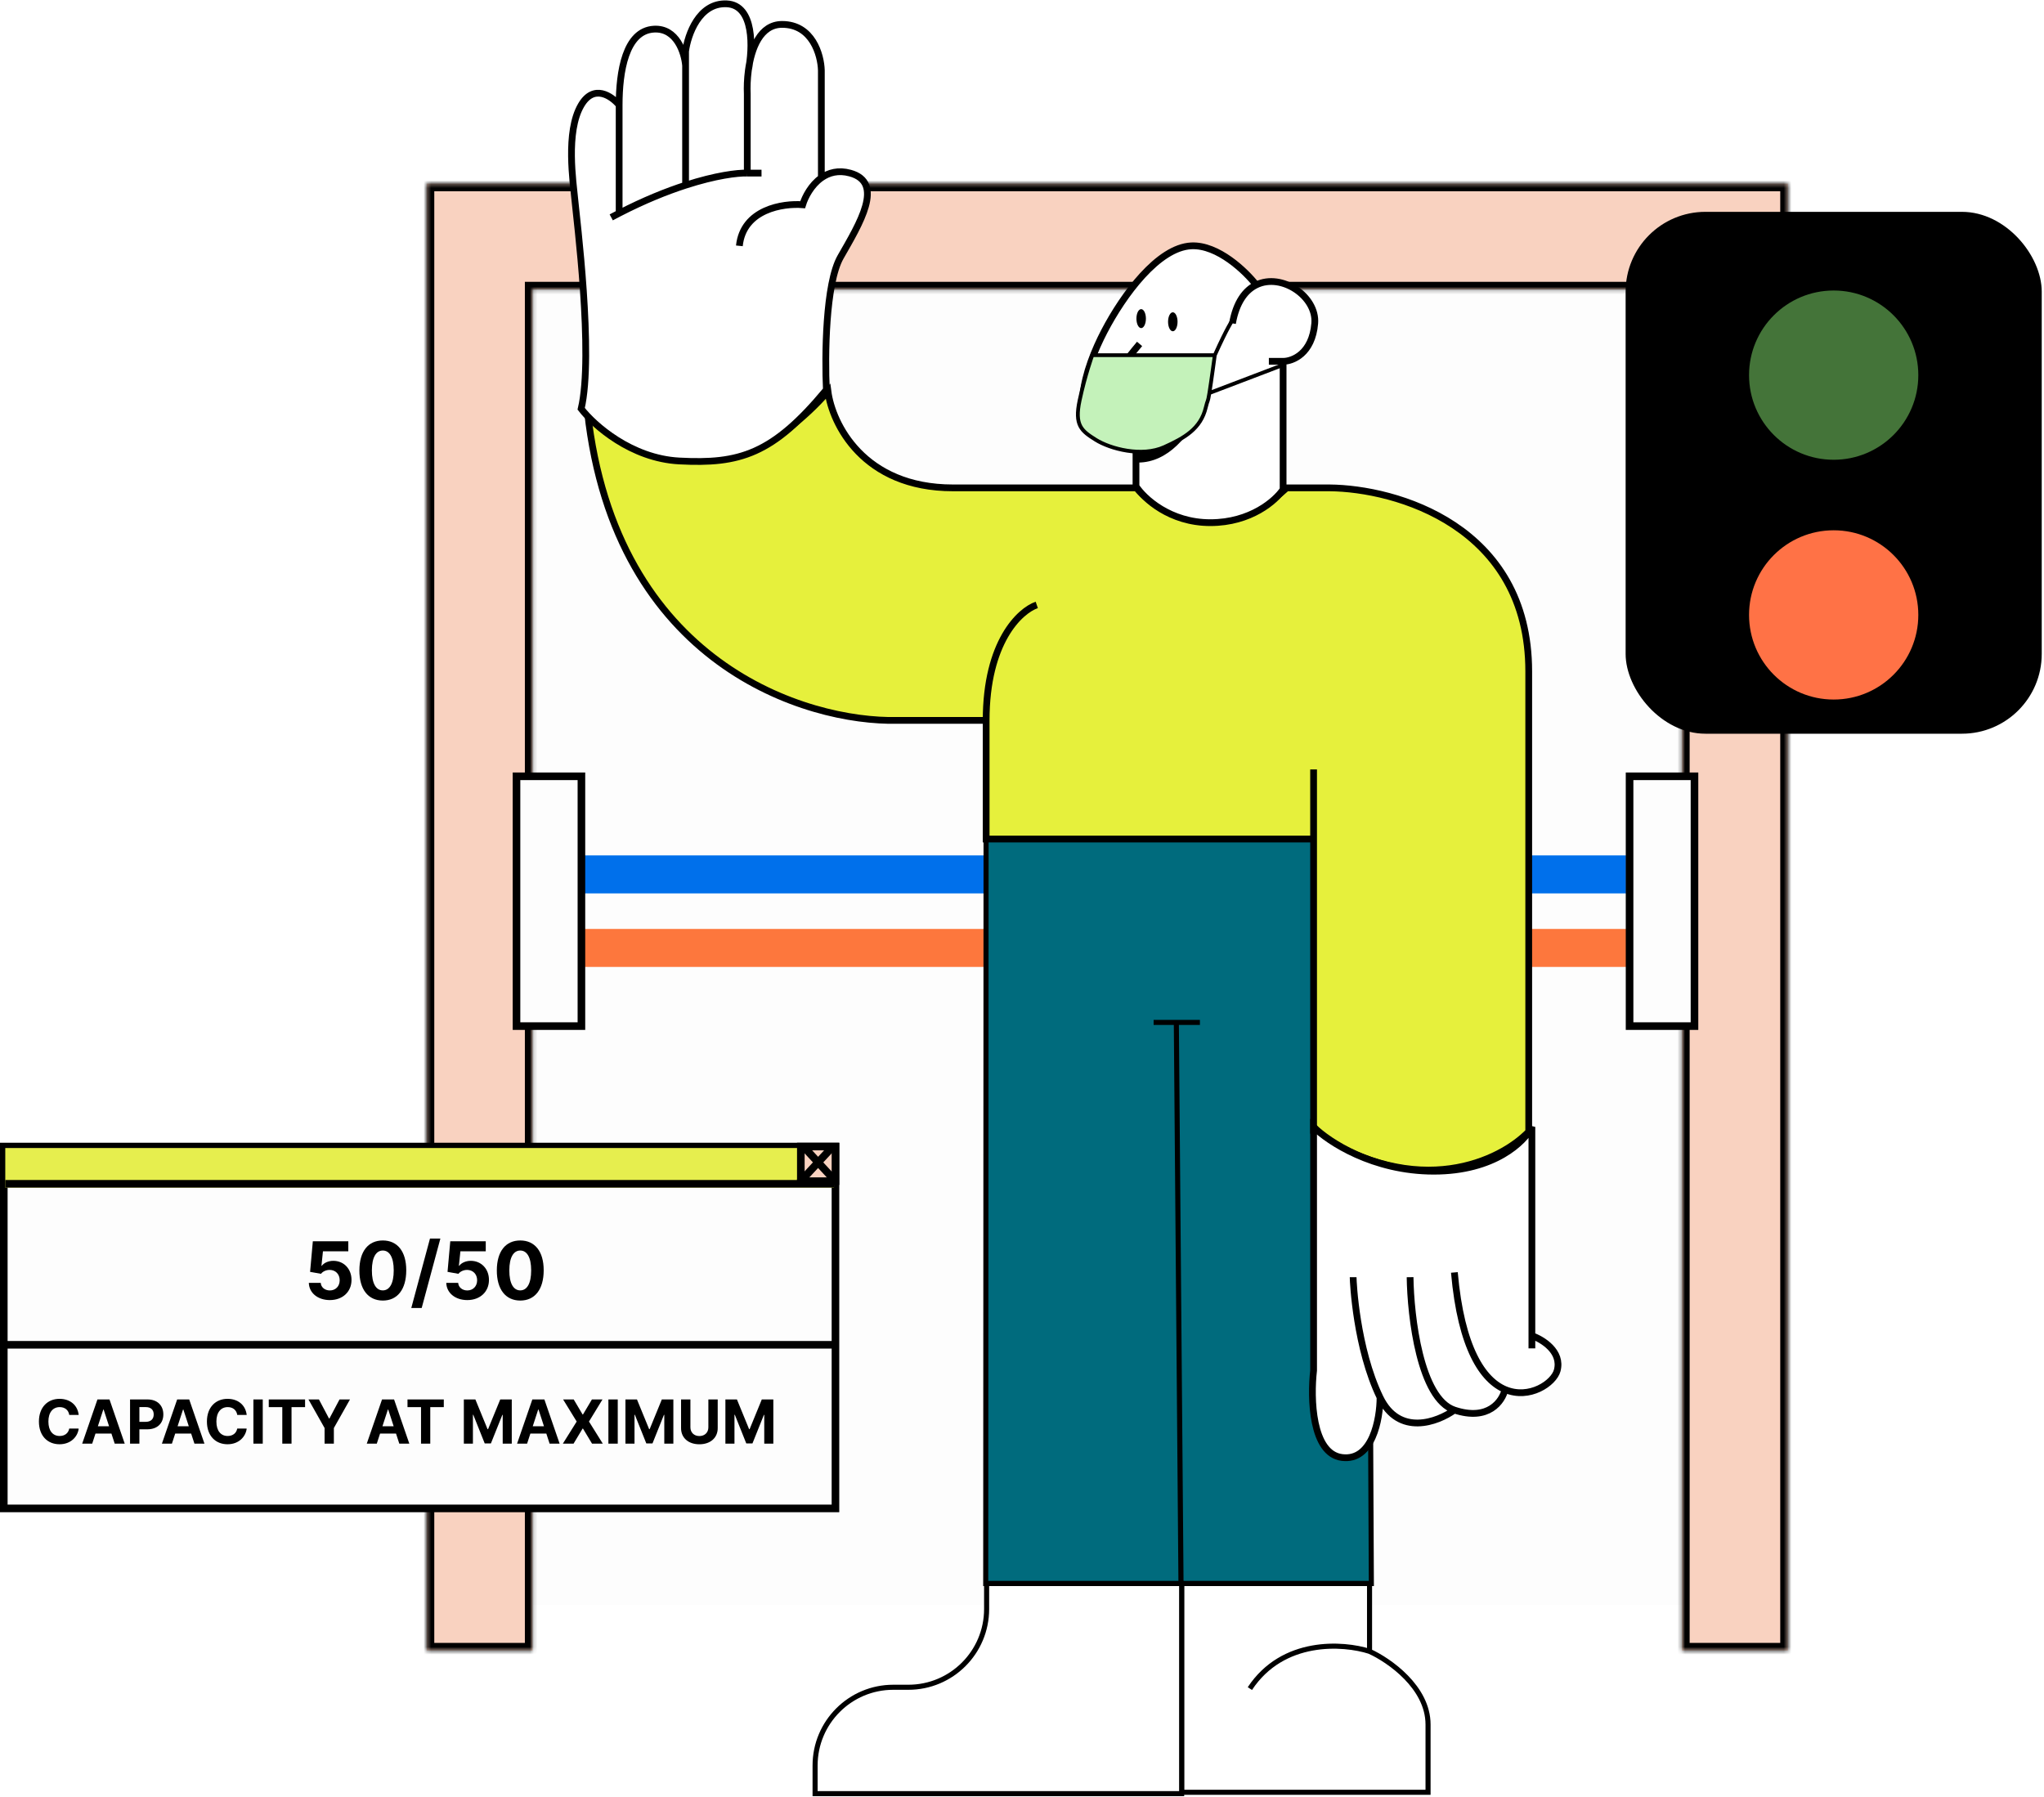 <svg width="538" height="473" viewBox="0 0 538 473" fill="none" xmlns="http://www.w3.org/2000/svg">
<rect x="112.307" y="48.336" width="358.269" height="374.047" fill="#FDFDFD"/>
<mask id="path-2-inside-1" fill="white">
<path fill-rule="evenodd" clip-rule="evenodd" d="M112.307 48.336H470.576V76.181L470.576 434.449H442.731L442.731 76.181L140.152 76.181L140.152 434.449H112.307L112.307 76.181V48.336Z"/>
</mask>
<path fill-rule="evenodd" clip-rule="evenodd" d="M112.307 48.336H470.576V76.181L470.576 434.449H442.731L442.731 76.181L140.152 76.181L140.152 434.449H112.307L112.307 76.181V48.336Z" fill="#F9D2C0"/>
<path d="M470.576 48.336H472.576V46.336H470.576V48.336ZM112.307 48.336V46.336H110.307V48.336H112.307ZM470.576 76.181H472.576H470.576ZM470.576 434.449V436.449H472.576V434.449H470.576ZM442.731 434.449H440.731V436.449H442.731V434.449ZM442.731 76.181H444.731V74.181H442.731V76.181ZM140.152 76.181V74.181H138.152V76.181H140.152ZM140.152 434.449V436.449H142.152V434.449H140.152ZM112.307 434.449H110.307V436.449H112.307V434.449ZM112.307 76.181H114.307H112.307ZM470.576 46.336H112.307V50.336H470.576V46.336ZM472.576 76.181V48.336H468.576V76.181H472.576ZM472.576 434.449L472.576 76.181H468.576L468.576 434.449H472.576ZM442.731 436.449H470.576V432.449H442.731V436.449ZM440.731 76.181L440.731 434.449H444.731L444.731 76.181H440.731ZM140.152 78.181L442.731 78.181V74.181L140.152 74.181V78.181ZM138.152 76.181L138.152 434.449H142.152L142.152 76.181H138.152ZM140.152 432.449H112.307V436.449H140.152V432.449ZM114.307 434.449L114.307 76.181H110.307L110.307 434.449H114.307ZM110.307 48.336V76.181H114.307V48.336H110.307Z" fill="black" mask="url(#path-2-inside-1)"/>
<line x1="153.416" y1="230.16" x2="428.003" y2="230.16" stroke="#0070EB" stroke-width="10"/>
<path d="M153.416 249.515H429.073" stroke="#FD773D" stroke-width="10"/>
<rect x="135.949" y="204.338" width="17.086" height="65.755" fill="#FDFDFD" stroke="black" stroke-width="2"/>
<rect x="428.919" y="204.338" width="17.086" height="65.755" fill="#FDFDFD" stroke="black" stroke-width="2"/>
<path d="M259.451 416.826L259.544 219.515H359.991L360.953 416.826H310.857H310.843H259.451Z" fill="#006B7D"/>
<path d="M303.641 269.126H315.827M259.544 219.515L259.451 416.826H310.857L309.623 269.126L310.843 416.826H360.953L359.991 219.515H259.544Z" stroke="black" stroke-width="1.334"/>
<path d="M360.477 416.826H311.019V471.771H375.875V453.923C375.875 444.124 365.61 437.008 360.477 434.675V416.826Z" fill="white"/>
<path d="M360.477 434.675V416.826H311.019V471.771H375.875C375.875 469.905 375.875 463.722 375.875 453.923C375.875 444.124 365.61 437.008 360.477 434.675ZM360.477 434.675C353.594 432.458 337.659 431.315 328.979 444.474" stroke="black" stroke-width="1.334"/>
<path d="M311.019 472.121V416.826H259.686V423.536C259.686 434.906 250.468 444.124 239.097 444.124H235.128C223.758 444.124 214.54 453.342 214.54 464.712V472.121H311.019Z" fill="white" stroke="black" stroke-width="1.334"/>
<path d="M250.819 128.417C227.169 128.417 219.037 111.485 217.926 103.019C191.612 132.997 164.77 119.118 154.639 108.432C161.967 174.717 212.097 190.178 236.246 189.623H259.563V220.85H345.75V297.877C373.397 316.197 395.02 305.511 402.376 297.877V176.715C402.376 138.41 367.401 128.556 349.914 128.417H338.672C321.018 144.739 304.946 135.218 299.117 128.417H250.819Z" fill="#E6F03C"/>
<path d="M345.75 220.85V297.877C373.397 316.197 395.02 305.511 402.376 297.877C402.376 273.451 402.376 215.021 402.376 176.715C402.376 138.41 367.401 128.556 349.914 128.417H338.672C321.018 144.739 304.946 135.218 299.117 128.417C292.872 128.417 274.468 128.417 250.819 128.417C227.169 128.417 219.037 111.485 217.926 103.019C191.612 132.997 164.77 119.118 154.639 108.432C161.967 174.717 212.097 190.178 236.246 189.623H259.563M345.75 220.85H259.563V189.623M345.75 220.85V202.53M259.563 189.623C259.563 168.971 268.445 160.755 272.886 159.228" stroke="black" stroke-width="1.779"/>
<path d="M337.725 95.108V128.833C335.782 131.748 329.231 137.577 318.572 137.577C307.913 137.577 301.085 131.193 299.003 128.001V118.046C296.821 118.058 294.461 117.665 291.925 116.759C280.266 112.595 285.679 96.773 290.675 87.197C295.672 77.621 304.832 65.13 313.575 64.713C320.57 64.38 327.871 71.427 330.646 74.992C337.372 71.701 346.636 78.1 346.052 85.115C345.386 93.109 340.223 95.108 337.725 95.108Z" fill="white"/>
<path d="M337.725 95.108V128.833C335.782 131.748 329.231 137.577 318.572 137.577C307.913 137.577 301.085 131.193 299.003 128.001V118.046M337.725 95.108C340.223 95.108 345.386 93.109 346.052 85.115C346.636 78.1 337.372 71.701 330.646 74.992M337.725 95.108H333.977M324.401 85.115C325.394 79.532 327.791 76.388 330.646 74.992M330.646 74.992C327.871 71.427 320.57 64.38 313.575 64.713C304.832 65.13 295.672 77.621 290.675 87.197C285.679 96.773 280.266 112.595 291.925 116.759C294.461 117.665 296.821 118.058 299.003 118.046M315.353 107.688C315.457 107.52 315.558 107.351 315.657 107.182C318.988 101.52 316.842 105.16 315.353 107.688ZM315.353 107.688C312.059 113.038 306.609 118.005 299.003 118.046" stroke="black" stroke-width="1.779"/>
<path d="M315.959 108.398C316.603 107.034 317.097 105.758 317.437 104.684C317.167 106.033 316.654 107.269 315.959 108.398C313.19 114.264 307.641 121.755 299.534 121.755V118.008C303.953 117.194 312.369 114.236 315.959 108.398Z" fill="black"/>
<path d="M377.394 308.286C361.405 308.286 349.636 300.514 345.75 296.628V360.748C344.917 367.965 345.25 382.649 353.245 383.648C361.239 384.648 363.237 373.517 363.237 367.826C368.234 378.152 378.365 374.35 382.806 371.157C391.8 374.155 395.44 368.798 396.136 365.745C402.567 368.485 408.993 364.039 409.87 360.748C411.202 355.752 405.984 352.56 403.208 351.588V296.628C401.265 300.514 393.382 308.286 377.394 308.286Z" fill="white"/>
<path d="M403.208 354.919V351.588M403.208 351.588V296.628C401.265 300.514 393.382 308.286 377.394 308.286C361.405 308.286 349.636 300.514 345.75 296.628V360.748C344.917 367.965 345.25 382.649 353.245 383.648C361.239 384.648 363.237 373.517 363.237 367.826M403.208 351.588C405.984 352.56 411.202 355.752 409.87 360.748C408.993 364.039 402.567 368.485 396.136 365.745M382.806 334.934C384.579 355.027 390.36 363.284 396.136 365.745M396.136 365.745C395.44 368.798 391.8 374.155 382.806 371.157M382.806 371.157C373.813 368.16 371.287 346.592 371.148 336.183M382.806 371.157C378.365 374.35 368.234 378.152 363.237 367.826M363.237 367.826C356.992 354.919 356.159 337.432 356.159 336.183" stroke="black" stroke-width="1.779"/>
<path d="M221.257 67.628C217.26 74.623 217.094 93.859 217.51 102.602C203.354 119.673 194.61 122.172 178.788 121.339C166.131 120.673 156.304 111.901 152.973 107.599C156.304 93.442 151.724 57.219 151.308 52.639C150.892 48.059 148.81 34.735 152.973 27.657C156.304 21.994 161.023 25.297 162.966 27.657C162.966 18.913 164.632 8.088 172.126 7.671C178.122 7.338 180.176 13.917 180.453 17.248V13.5C181.009 9.198 183.951 0.676 191.279 1.009C197.794 1.306 198.142 10.4 197.329 16.413C198.37 11.288 200.806 6.422 205.852 6.422C213.846 6.422 216.073 14.472 216.187 18.497V46.81C218.14 45.43 220.654 44.715 223.755 45.56C232.915 48.059 226.254 58.884 221.257 67.628Z" fill="white"/>
<path d="M194.61 64.713C195.609 55.054 206.129 53.471 211.264 53.888C211.905 51.806 213.524 48.69 216.187 46.81M216.187 46.81C218.14 45.43 220.654 44.715 223.755 45.56C232.915 48.059 226.254 58.884 221.257 67.628C217.26 74.623 217.094 93.859 217.51 102.602C203.354 119.673 194.61 122.172 178.788 121.339C166.131 120.673 156.304 111.901 152.973 107.599C156.304 93.442 151.724 57.219 151.308 52.639C150.892 48.059 148.81 34.735 152.973 27.657C156.304 21.994 161.023 25.297 162.966 27.657M216.187 46.81V18.497C216.073 14.472 213.846 6.422 205.852 6.422C200.123 6.422 197.758 12.695 196.98 18.497M196.692 45.56V24.742C196.613 23.012 196.673 20.791 196.98 18.497M196.692 45.56C197.386 45.56 199.107 45.56 200.439 45.56M196.692 45.56C194.079 45.479 188.372 46.185 180.453 48.747M160.884 57.219C161.585 56.842 162.279 56.477 162.966 56.123M180.453 48.747V17.248M180.453 48.747C175.437 50.371 169.533 52.739 162.966 56.123M196.98 18.497C198.133 12.806 198.607 1.343 191.279 1.009C183.951 0.676 181.009 9.198 180.453 13.5V17.248M180.453 17.248C180.176 13.917 178.122 7.338 172.126 7.671C164.632 8.088 162.966 18.913 162.966 27.657M162.966 27.657C162.966 34.652 162.966 49.549 162.966 56.123" stroke="black" stroke-width="1.779"/>
<path d="M299.95 90.528C298.423 92.332 295.287 96.19 294.954 97.19C294.621 98.189 297.591 99.272 299.117 99.688" stroke="black" stroke-width="1.779"/>
<path d="M295.786 107.599C297.729 108.154 302.282 108.265 304.946 104.268" stroke="black" stroke-width="1.779"/>
<ellipse cx="300.366" cy="83.866" rx="1.249" ry="2.498" fill="black"/>
<ellipse cx="308.694" cy="84.699" rx="1.249" ry="2.498" fill="black"/>
<path d="M319.747 93.49H287.494C287.494 93.49 285.597 98.707 284.174 105.347C282.751 111.988 284.648 113.411 288.443 115.782C292.237 118.154 300.541 120.367 306.466 117.679C311.736 115.289 316.043 112.876 317.375 107.245C317.898 105.036 317.885 106.17 318.324 103.45C318.827 100.331 319.747 93.49 319.747 93.49Z" fill="#C4F2BA"/>
<path d="M319.747 93.49H287.494C287.494 93.49 285.597 98.707 284.174 105.347C282.751 111.988 284.648 113.411 288.443 115.782C292.237 118.154 300.541 120.367 306.466 117.679C311.736 115.289 316.043 112.876 317.375 107.245C317.898 105.036 317.885 106.17 318.324 103.45M319.747 93.49C323.162 85.901 324.332 84.478 324.49 84.004M319.747 93.49C319.747 93.49 318.827 100.331 318.324 103.45M338.245 95.861L318.324 103.45" stroke="black"/>
<rect x="427.88" y="55.761" width="109.523" height="137.367" rx="21" fill="black"/>
<g filter="url(#filter0_i)">
<circle cx="482.642" cy="157.859" r="22.276" fill="#FF7246"/>
</g>
<g filter="url(#filter1_d)">
<circle cx="482.642" cy="94.744" r="22.276" fill="#89E872" fill-opacity="0.5"/>
</g>
<rect x="1" y="301.795" width="218.901" height="95.252" fill="#FDFDFD" stroke="black" stroke-width="2"/>
<rect x="1.389" y="302.184" width="218.123" height="10.42" fill="#E6EE4E"/>
<line x1="1.389" y1="311.604" x2="219.512" y2="311.604" stroke="black" stroke-width="2"/>
<rect x="210.787" y="301.795" width="9.115" height="9.115" fill="#F9D2C0" stroke="black" stroke-width="2"/>
<line x1="211.216" y1="301.506" x2="219.552" y2="310.536" stroke="black" stroke-width="2"/>
<line x1="210.443" y1="311.229" x2="219.474" y2="301.504" stroke="black" stroke-width="2"/>
<line x1="1.389" y1="353.978" x2="220.207" y2="353.978" stroke="black" stroke-width="2"/>
<path d="M86.816 342.209C90.217 342.209 92.528 339.994 92.521 336.907C92.528 333.983 90.485 331.88 87.733 331.88C86.391 331.88 85.235 332.44 84.698 333.193H84.609L85.004 329.367H91.678V326.727H82.342L81.618 334.781L84.489 335.296C84.959 334.662 85.869 334.267 86.771 334.267C88.308 334.274 89.411 335.385 89.411 336.989C89.411 338.577 88.33 339.673 86.816 339.673C85.533 339.673 84.497 338.868 84.422 337.682H81.29C81.35 340.322 83.654 342.209 86.816 342.209ZM100.761 342.336C104.602 342.336 106.921 339.412 106.929 334.379C106.936 329.382 104.587 326.518 100.761 326.518C96.928 326.518 94.602 329.375 94.594 334.379C94.579 339.397 96.913 342.328 100.761 342.336ZM100.761 339.658C99.009 339.658 97.875 337.898 97.883 334.379C97.89 330.911 99.016 329.166 100.761 329.166C102.499 329.166 103.632 330.911 103.632 334.379C103.64 337.898 102.506 339.658 100.761 339.658ZM115.913 326.011H113.176L108.254 344.297H110.991L115.913 326.011ZM122.992 342.209C126.392 342.209 128.704 339.994 128.697 336.907C128.704 333.983 126.661 331.88 123.909 331.88C122.567 331.88 121.411 332.44 120.874 333.193H120.784L121.18 329.367H127.854V326.727H118.517L117.794 334.781L120.665 335.296C121.135 334.662 122.045 334.267 122.947 334.267C124.483 334.274 125.587 335.385 125.587 336.989C125.587 338.577 124.506 339.673 122.992 339.673C121.709 339.673 120.673 338.868 120.598 337.682H117.466C117.526 340.322 119.83 342.209 122.992 342.209ZM136.937 342.336C140.778 342.336 143.097 339.412 143.104 334.379C143.112 329.382 140.763 326.518 136.937 326.518C133.104 326.518 130.777 329.375 130.77 334.379C130.755 339.397 133.089 342.328 136.937 342.336ZM136.937 339.658C135.185 339.658 134.051 337.898 134.059 334.379C134.066 330.911 135.192 329.166 136.937 329.166C138.675 329.166 139.808 330.911 139.808 334.379C139.816 337.898 138.682 339.658 136.937 339.658Z" fill="black"/>
<path d="M20.716 372.438C20.392 369.75 18.358 368.205 15.665 368.205C12.591 368.205 10.244 370.375 10.244 374.182C10.244 377.977 12.551 380.159 15.665 380.159C18.648 380.159 20.449 378.176 20.716 376.034L18.227 376.023C17.994 377.267 17.017 377.983 15.704 377.983C13.938 377.983 12.739 376.67 12.739 374.182C12.739 371.761 13.921 370.381 15.722 370.381C17.068 370.381 18.04 371.159 18.227 372.438H20.716ZM24.267 380L25.131 377.347H29.329L30.193 380H32.83L28.818 368.364H25.648L21.631 380H24.267ZM25.756 375.426L27.188 371.023H27.278L28.71 375.426H25.756ZM34.23 380H36.69V376.227H38.758C41.435 376.227 42.992 374.631 42.992 372.307C42.992 369.994 41.463 368.364 38.821 368.364H34.23V380ZM36.69 374.256V370.375H38.349C39.77 370.375 40.457 371.148 40.457 372.307C40.457 373.46 39.77 374.256 38.361 374.256H36.69ZM45.251 380L46.115 377.347H50.314L51.178 380H53.814L49.803 368.364H46.632L42.615 380H45.251ZM46.74 375.426L48.172 371.023H48.263L49.695 375.426H46.74ZM64.935 372.438C64.611 369.75 62.577 368.205 59.883 368.205C56.81 368.205 54.463 370.375 54.463 374.182C54.463 377.977 56.77 380.159 59.883 380.159C62.867 380.159 64.668 378.176 64.935 376.034L62.446 376.023C62.213 377.267 61.236 377.983 59.923 377.983C58.156 377.983 56.957 376.67 56.957 374.182C56.957 371.761 58.139 370.381 59.94 370.381C61.287 370.381 62.258 371.159 62.446 372.438H64.935ZM69.159 368.364H66.699V380H69.159V368.364ZM70.74 370.392H74.303V380H76.734V370.392H80.297V368.364H70.74V370.392ZM81.189 368.364L85.433 375.886V380H87.876V375.886L92.121 368.364H89.365L86.712 373.375H86.598L83.945 368.364H81.189ZM99.173 380L100.037 377.347H104.236L105.099 380H107.736L103.724 368.364H100.554L96.537 380H99.173ZM100.662 375.426L102.094 371.023H102.185L103.616 375.426H100.662ZM107.256 370.392H110.818V380H113.25V370.392H116.812V368.364H107.256V370.392ZM122.089 368.364V380H124.476V372.398H124.572L127.584 379.943H129.209L132.22 372.426H132.317V380H134.703V368.364H131.669L128.464 376.182H128.328L125.124 368.364H122.089ZM138.736 380L139.599 377.347H143.798L144.662 380H147.298L143.287 368.364H140.116L136.099 380H138.736ZM140.224 375.426L141.656 371.023H141.747L143.179 375.426H140.224ZM151.006 368.364H148.216L151.79 374.182L148.148 380H150.966L153.352 376.028H153.443L155.83 380H158.659L155.028 374.182L158.58 368.364H155.801L153.443 372.33H153.352L151.006 368.364ZM162.597 368.364H160.136V380H162.597V368.364ZM164.621 368.364V380H167.007V372.398H167.104L170.115 379.943H171.74L174.751 372.426H174.848V380H177.234V368.364H174.2L170.996 376.182H170.859L167.655 368.364H164.621ZM186.449 368.364V375.71C186.449 377.04 185.517 378 184.085 378C182.659 378 181.722 377.04 181.722 375.71V368.364H179.261V375.92C179.261 378.466 181.182 380.165 184.085 380.165C186.977 380.165 188.909 378.466 188.909 375.92V368.364H186.449ZM190.933 368.364V380H193.32V372.398H193.416L196.428 379.943H198.053L201.064 372.426H201.161V380H203.547V368.364H200.513L197.308 376.182H197.172L193.967 368.364H190.933Z" fill="black"/>
<defs>
<filter id="filter0_i" x="460.366" y="135.583" width="44.551" height="48.551" filterUnits="userSpaceOnUse" color-interpolation-filters="sRGB">
<feFlood flood-opacity="0" result="BackgroundImageFix"/>
<feBlend mode="normal" in="SourceGraphic" in2="BackgroundImageFix" result="shape"/>
<feColorMatrix in="SourceAlpha" type="matrix" values="0 0 0 0 0 0 0 0 0 0 0 0 0 0 0 0 0 0 127 0" result="hardAlpha"/>
<feOffset dy="4"/>
<feGaussianBlur stdDeviation="2"/>
<feComposite in2="hardAlpha" operator="arithmetic" k2="-1" k3="1"/>
<feColorMatrix type="matrix" values="0 0 0 0 0 0 0 0 0 0 0 0 0 0 0 0 0 0 0.25 0"/>
<feBlend mode="normal" in2="shape" result="effect1_innerShadow"/>
</filter>
<filter id="filter1_d" x="456.366" y="72.468" width="52.551" height="52.551" filterUnits="userSpaceOnUse" color-interpolation-filters="sRGB">
<feFlood flood-opacity="0" result="BackgroundImageFix"/>
<feColorMatrix in="SourceAlpha" type="matrix" values="0 0 0 0 0 0 0 0 0 0 0 0 0 0 0 0 0 0 127 0"/>
<feOffset dy="4"/>
<feGaussianBlur stdDeviation="2"/>
<feColorMatrix type="matrix" values="0 0 0 0 0 0 0 0 0 0 0 0 0 0 0 0 0 0 0.25 0"/>
<feBlend mode="normal" in2="BackgroundImageFix" result="effect1_dropShadow"/>
<feBlend mode="normal" in="SourceGraphic" in2="effect1_dropShadow" result="shape"/>
</filter>
</defs>
</svg>
